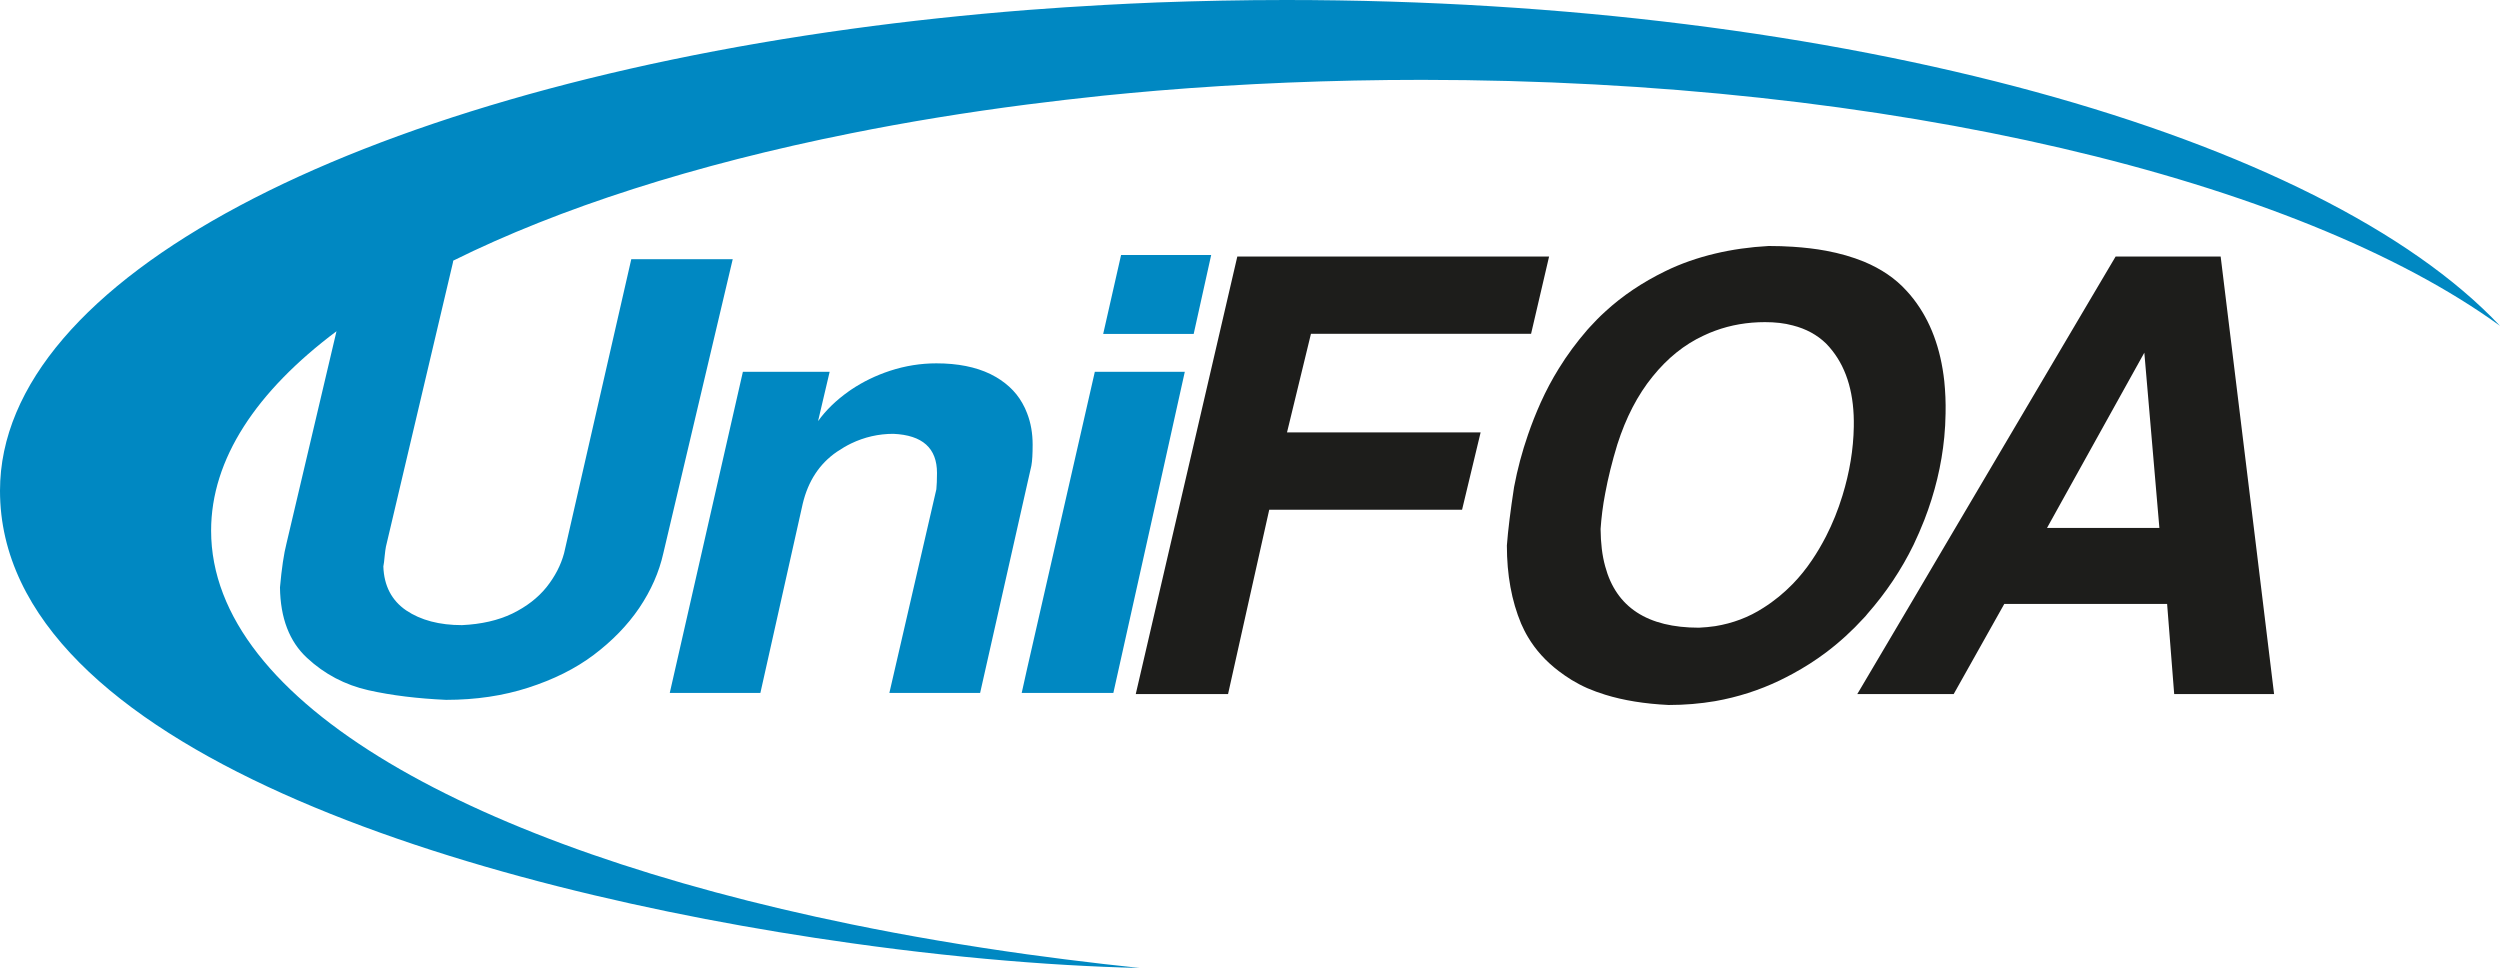 <svg width="421" height="163" viewBox="0 0 421 163" fill="none" xmlns="http://www.w3.org/2000/svg">
<g clip-path="url(#clip0_2013_10989)">
<path fill-rule="evenodd" clip-rule="evenodd" d="M185.777 162.33C187.814 162.568 189.852 162.784 191.89 163C189.917 162.957 187.879 162.892 185.777 162.805C181.723 162.632 177.453 162.395 172.965 162.049C163.752 161.357 153.737 160.297 143.332 158.827C79.123 149.854 0 126.007 0 82.635C0 46.896 59.787 16.345 143.332 4.865C152.935 3.546 162.82 2.486 172.965 1.686C177.192 1.362 181.485 1.081 185.777 0.843C188.79 0.67 191.825 0.541 194.881 0.411C202.013 0.151 209.254 0 216.559 0C310.574 0 390.955 22.961 421 54.874C387.14 30.291 318.4 13.448 239.45 13.448C224.146 13.448 209.232 14.075 194.881 15.264C191.825 15.524 188.79 15.805 185.777 16.108C181.463 16.562 177.192 17.059 172.965 17.599C162.712 18.918 152.805 20.54 143.332 22.442C117.037 27.696 94.146 35.047 76.327 43.89L76.262 44.258L64.989 92.062C64.903 92.429 64.859 92.97 64.773 93.683C64.707 94.418 64.642 94.981 64.556 95.391C64.664 98.656 65.965 101.121 68.393 102.786C70.864 104.451 74.007 105.272 77.801 105.272C81.052 105.121 83.892 104.472 86.277 103.326C88.661 102.159 90.569 100.689 92.021 98.894C93.452 97.1 94.449 95.175 94.991 93.165L106.307 43.653H123.389L111.704 93.165C110.989 96.364 109.645 99.413 107.651 102.375C105.656 105.315 103.077 107.953 99.977 110.288C96.877 112.623 93.192 114.439 88.965 115.802C84.759 117.164 80.142 117.856 75.113 117.856C70.365 117.639 65.987 117.12 62.041 116.234C58.118 115.348 54.649 113.531 51.701 110.786C48.731 108.04 47.214 104.083 47.149 98.916C47.431 95.737 47.799 93.251 48.254 91.478L56.665 55.782C43.16 65.9 35.551 77.316 35.551 89.359C35.551 118.353 79.622 142.59 143.332 155.649C152.805 157.595 162.712 159.281 172.965 160.708C177.192 161.292 181.463 161.832 185.777 162.33Z" fill="#0088C2"/>
<path fill-rule="evenodd" clip-rule="evenodd" d="M172.055 116.688L172.965 112.602L184.368 62.614H199.52L194.881 83.522L187.489 116.688H172.055Z" fill="#0088C2"/>
<path fill-rule="evenodd" clip-rule="evenodd" d="M157.682 82.397C157.747 81.706 157.791 80.797 157.791 79.651C157.791 75.457 155.341 73.273 150.442 73.057C147.949 73.057 145.586 73.598 143.332 74.679C142.53 75.068 141.728 75.543 140.926 76.084C137.999 78.095 136.091 81.014 135.181 84.819L128.049 116.688H112.788L125.101 62.614H139.712L137.761 70.917C139.083 69.079 140.795 67.414 142.898 65.922C143.05 65.814 143.202 65.728 143.332 65.62C145.326 64.279 147.516 63.22 149.878 62.441C152.458 61.598 155.059 61.187 157.682 61.187C161.281 61.187 164.294 61.793 166.765 62.982C169.215 64.193 171.014 65.836 172.163 67.89C172.488 68.452 172.748 69.014 172.965 69.598C173.594 71.219 173.897 72.971 173.897 74.873C173.897 76.452 173.832 77.619 173.68 78.441L172.965 81.597L165.053 116.688H149.77L157.682 82.397Z" fill="#0088C2"/>
<path fill-rule="evenodd" clip-rule="evenodd" d="M185.776 56.236L188.79 42.939H203.964L201.016 56.236H185.776Z" fill="#0088C2"/>
<path fill-rule="evenodd" clip-rule="evenodd" d="M220.764 56.214L216.732 72.819H249.335L246.213 85.835H213.74L210.185 101.726L206.804 116.883H191.261L196.94 92.408L200.582 76.733L208.364 43.199H260.867L257.833 56.214H220.764Z" fill="#1D1D1B"/>
<path fill-rule="evenodd" clip-rule="evenodd" d="M327.418 64.192C326.811 58.657 325.099 54.052 322.237 50.355C321.847 49.858 321.457 49.382 321.023 48.928C319.181 46.896 316.796 45.274 313.891 44.063C311.984 43.285 309.838 42.658 307.497 42.225C305.762 41.901 303.898 41.685 301.925 41.555C300.625 41.469 299.259 41.425 297.85 41.425C294.663 41.599 291.65 42.031 288.832 42.701C285.841 43.415 283.044 44.388 280.443 45.663C276.584 47.544 273.203 49.814 270.319 52.474C269.387 53.317 268.52 54.203 267.696 55.112L267.306 55.544C265.507 57.62 263.903 59.782 262.494 62.074C261.367 63.89 260.348 65.814 259.459 67.781C258.657 69.576 257.942 71.371 257.313 73.208C256.316 76.084 255.535 79.024 254.972 82.008C254.365 85.943 253.953 89.251 253.758 91.867C253.758 96.818 254.56 101.207 256.164 105.034C256.511 105.813 256.879 106.569 257.313 107.283C258.592 109.445 260.326 111.369 262.494 113.012C263.166 113.531 263.903 114.029 264.662 114.504C265.485 115.001 266.374 115.477 267.306 115.888C268.26 116.299 269.257 116.666 270.319 116.991C273.376 117.942 276.953 118.526 281.007 118.72C283.695 118.72 286.296 118.504 288.832 118.072C292.626 117.401 296.268 116.234 299.693 114.591C300.451 114.223 301.21 113.834 301.925 113.445C303.876 112.385 305.741 111.196 307.497 109.877C309.794 108.148 311.919 106.202 313.891 104.04C314.086 103.845 314.282 103.629 314.455 103.391C317.577 99.845 320.178 95.975 322.237 91.759C322.888 90.397 323.495 88.992 324.058 87.564C325.836 82.981 326.963 78.332 327.418 73.597C327.548 72.279 327.613 70.96 327.635 69.641C327.678 67.738 327.592 65.922 327.418 64.192ZM310.271 83.457C309.534 85.878 308.602 88.17 307.497 90.332C306.781 91.716 306.001 93.056 305.134 94.332C304.158 95.781 303.096 97.099 301.925 98.31C300.43 99.845 298.782 101.207 296.961 102.353C294.49 103.953 291.78 104.969 288.832 105.445C287.943 105.575 287.033 105.661 286.101 105.704C277.43 105.704 272.162 102.267 270.319 95.391C269.799 93.532 269.561 91.435 269.539 89.078C269.669 87.197 269.908 85.186 270.319 83.067C270.796 80.495 271.468 77.77 272.357 74.852C273.81 70.311 275.782 66.506 278.297 63.414C280.79 60.322 283.651 58.009 286.881 56.517C287.51 56.214 288.16 55.933 288.832 55.695C291.477 54.722 294.273 54.247 297.221 54.247C298.934 54.247 300.516 54.42 301.925 54.809C304.136 55.371 306.001 56.387 307.497 57.836C307.865 58.225 308.234 58.614 308.559 59.047C311.073 62.246 312.287 66.527 312.179 71.889C312.114 75.651 311.485 79.5 310.271 83.457Z" fill="#1D1D1B"/>
<path fill-rule="evenodd" clip-rule="evenodd" d="M379.899 91.759L373.959 43.199H356.271L352.217 50.052L347.404 58.203L327.418 92.062L322.237 100.861L313.891 114.98L312.764 116.883H329L337.519 101.705H364.942L365.809 112.753L366.134 116.883H382.956L379.899 91.759ZM344.716 88.905L347.404 84.062L352.217 75.392L360.996 59.587L361.105 59.392L363.641 88.905H344.716Z" fill="#1D1D1B"/>
</g>
<defs>
<clipPath id="clip0_2013_10989">
<rect width="421" height="163" fill="white"/>
</clipPath>
</defs>
</svg>
